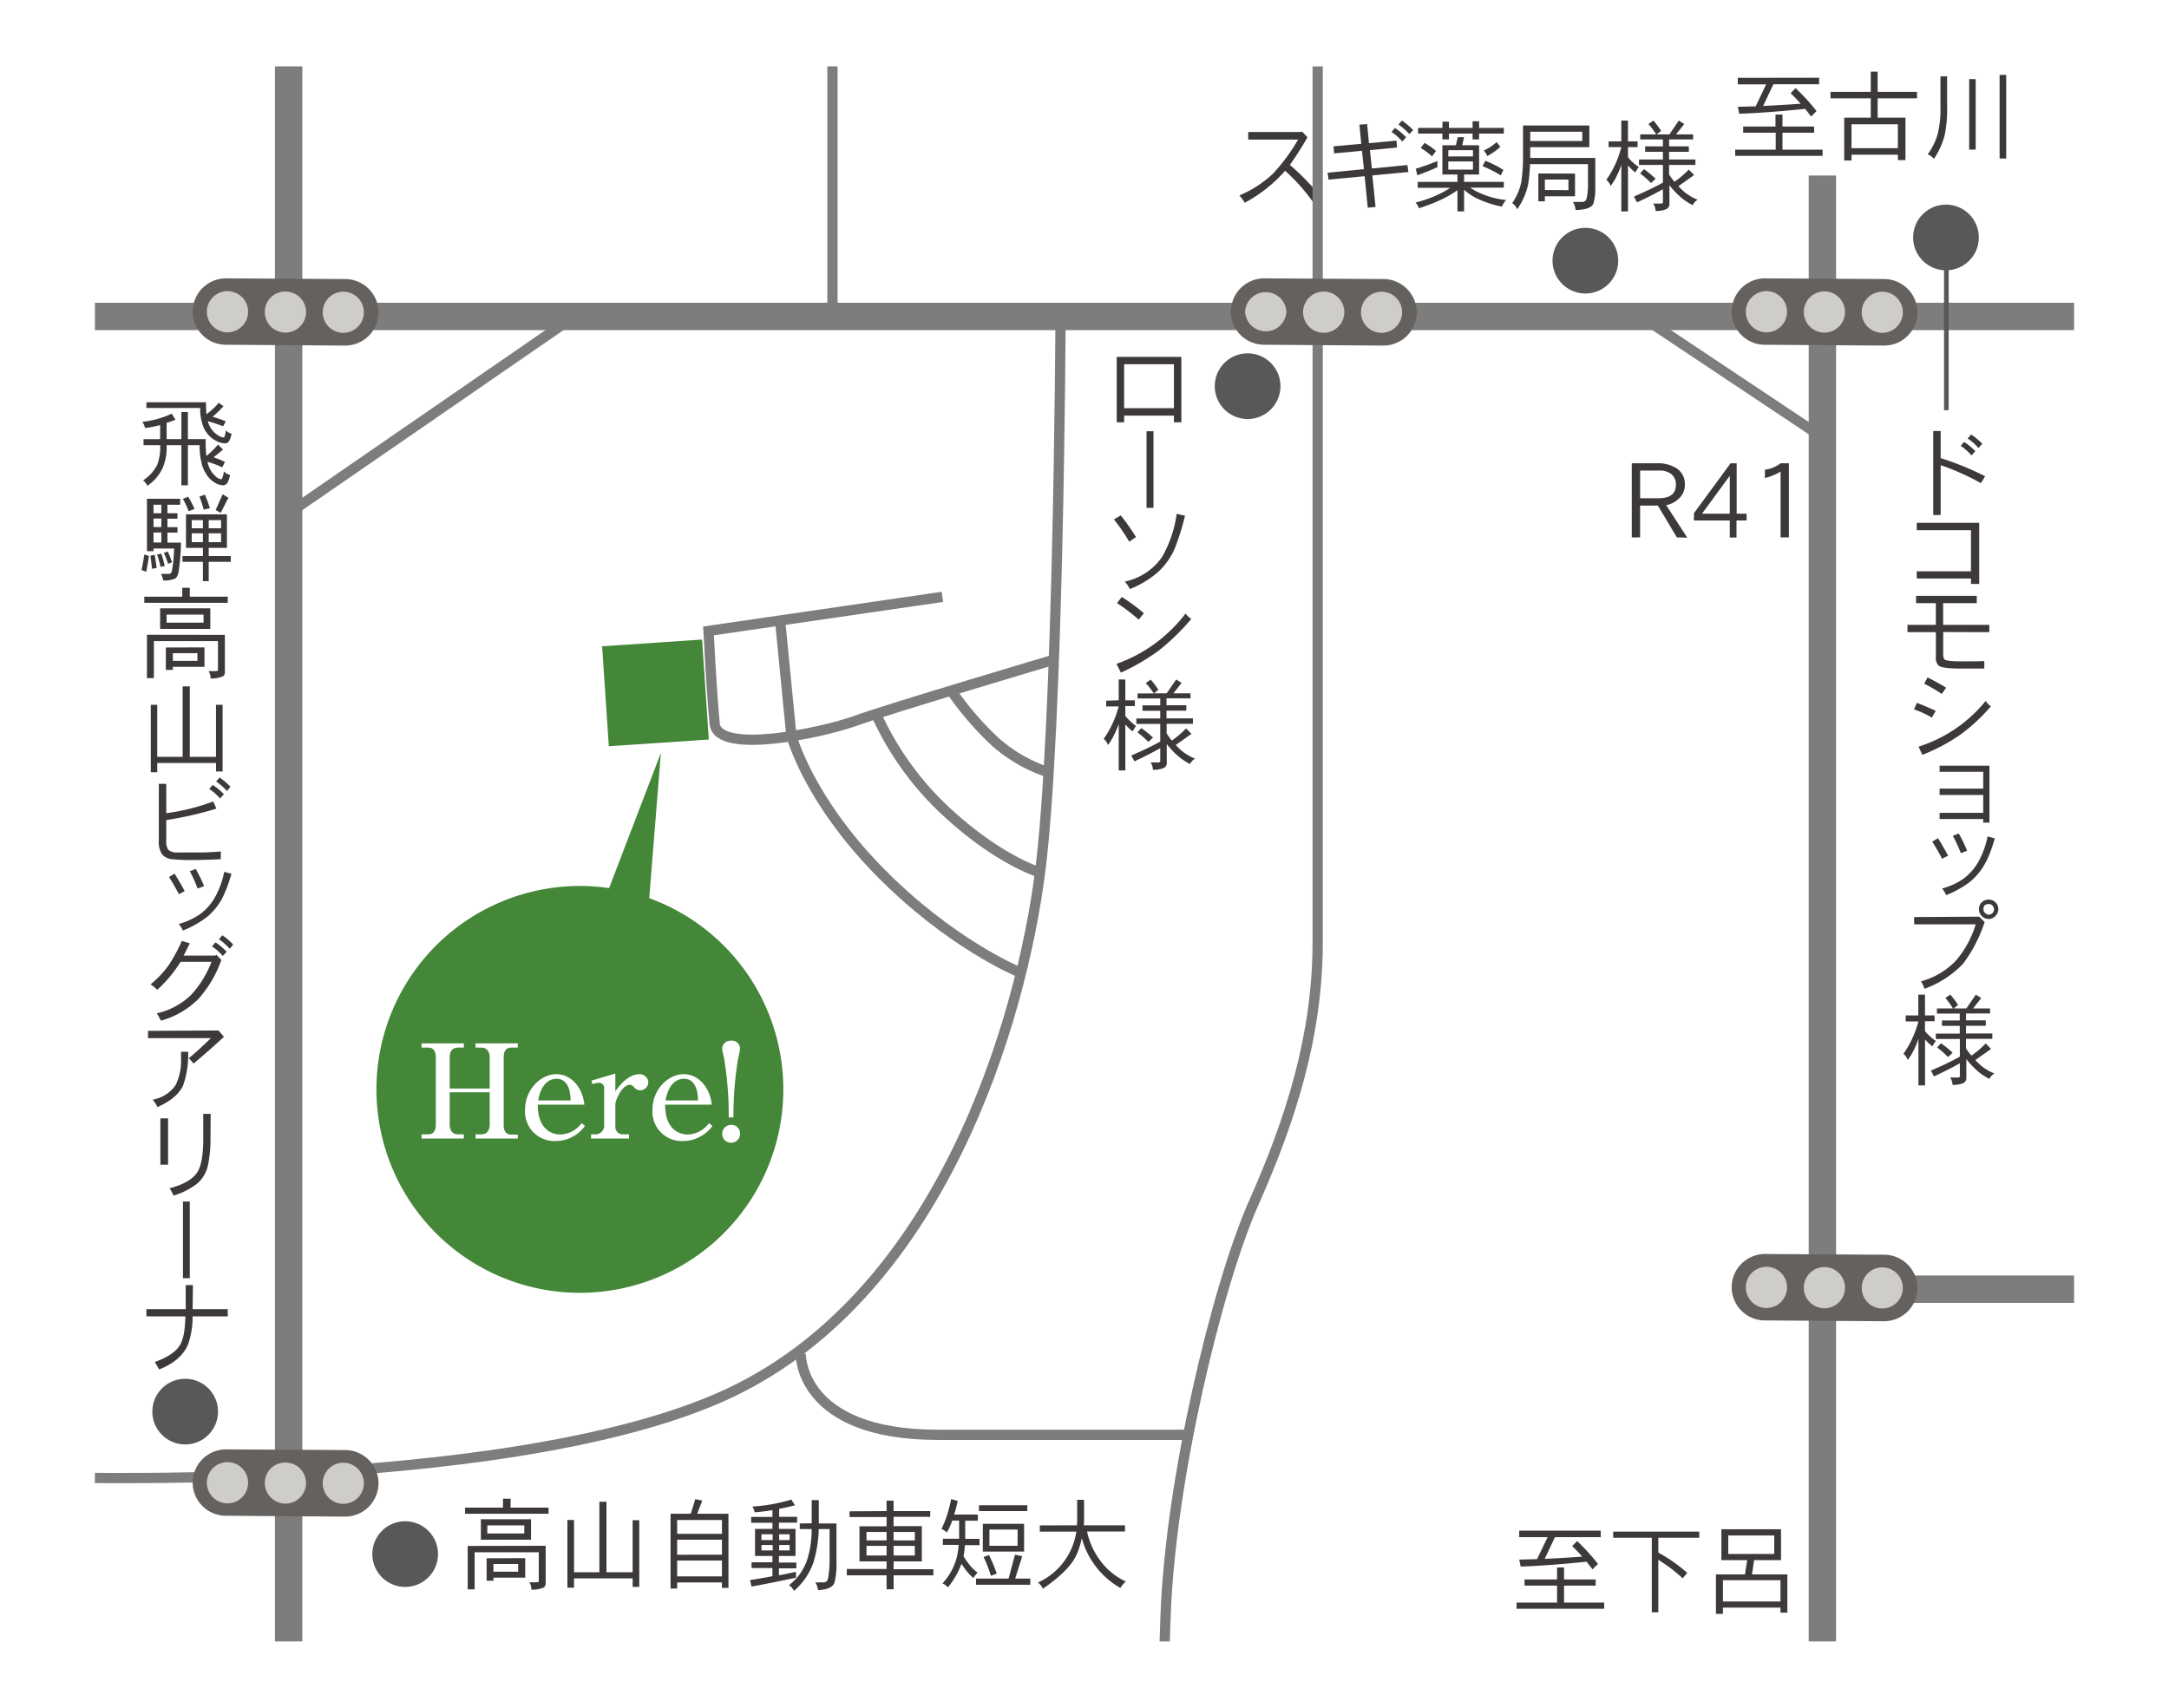 <svg xmlns="http://www.w3.org/2000/svg" xmlns:xlink="http://www.w3.org/1999/xlink" viewBox="0 0 400 315"><defs><style>.cls-1,.cls-11,.cls-7,.cls-8{fill:none;}.cls-2{fill:#fff;}.cls-3{clip-path:url(#clip-path);}.cls-4{fill:#448738;}.cls-5{fill:#3d3938;}.cls-6{fill:#595757;}.cls-7,.cls-8{stroke:#7d7d7d;}.cls-11,.cls-7,.cls-8{stroke-miterlimit:10;}.cls-7{stroke-width:5.05px;}.cls-8{stroke-width:1.89px;}.cls-9{fill:#65615e;}.cls-10{fill:#cfcdca;}.cls-11{stroke:#595757;stroke-width:0.86px;}</style><clipPath id="clip-path"><rect class="cls-1" x="17.5" y="12.25" width="365" height="290.51"/></clipPath></defs><g id="レイヤー_2" data-name="レイヤー 2"><rect class="cls-2" width="400" height="315"/><g class="cls-3"><rect class="cls-4" x="111.64" y="118.56" width="18.48" height="18.48" transform="translate(-8.31 8.41) rotate(-3.85)"/><path class="cls-5" d="M94.16,276.44v1.64h7v1.13H85.76v-1.13h7v-1.64Zm6.47,8.68V292a1,1,0,0,1-.31.8,5.71,5.71,0,0,1-2.31.42,2.92,2.92,0,0,0-.37-1.37h1.08c.42,0,.64-.05.64-.12v-5.42H87.53v6.84H86.25v-8ZM88.68,284v-3.78h9.25V284Zm8.18,3.4V291H91v.56H89.74v-4.14Zm-7-4.55h6.83v-1.5H89.88Zm5.7,7.05v-1.42H91v1.42Z"/><path class="cls-5" d="M105.86,280.36V290h4.68V277h1.3V290h4.83v-9.6h1.22v12.3h-1.22v-1.57H105.86v1.72h-1.22V280.36Z"/><path class="cls-5" d="M129.51,276.79l-.93,2.42h5.76v13.67h-1.2v-1h-8.26V293h-1.22V279.21h3.74l.82-2.69Zm3.63,6.12v-2.55h-8.26v2.55Zm0,3.85V284h-8.26v2.77Zm0,4v-2.92h-8.26v2.92Z"/><path class="cls-5" d="M146.61,277.64c-1,.28-2,.5-2.92.66v1.48H147v1.07h-3.35V282h3.06v5h-3.06v1.21h3.21v1.07h-3.21v1.28c1-.18,2-.4,3.14-.64V291q-4.31.93-8.19,1.64l-.29-1.2c1.24-.18,2.63-.42,4.14-.71v-1.5h-3.85v-1.07h3.85V287h-3.21v-5h3.21v-1.13h-3.92v-1.07h3.92v-1.26a31.44,31.44,0,0,1-3.28.4,3.11,3.11,0,0,0-.42-1.06,30.48,30.48,0,0,0,7.18-1.29Zm-6.18,6.42h2.06V283h-2.06Zm2.06.91h-2.06v1h2.06Zm1.2-.91h1.93V283h-1.93Zm0,.91v1h1.93v-1Zm6-4v-4.28H151V281h3.26v7a14.36,14.36,0,0,1-.31,3.67c-.18,1-1.22,1.54-3.09,1.62a3.48,3.48,0,0,0-.5-1.42h1.53c.48,0,.77-.33.86-.95a20.56,20.56,0,0,0,.24-3.43v-5.45h-2a23.16,23.16,0,0,1-1,6.22,12.27,12.27,0,0,1-3.55,5.17,3.15,3.15,0,0,0-.93-1.05,9.86,9.86,0,0,0,3.42-4.92,18.27,18.27,0,0,0,.75-5.42h-2.19V281Z"/><path class="cls-5" d="M163.5,278.72v-1.93h1.29v1.93h6.76v1.06h-6.76v1.71H170V288h-5.2v1.44h7.33v1.13h-7.33v2.57H163.5v-2.57h-7.33V289.4h7.33V288h-5v-6.47h5v-1.71h-6.83v-1.06Zm-3.7,5.41h3.7v-1.56h-3.7Zm3.7,1h-3.7v1.78h3.7Zm1.29-1h3.92v-1.56h-3.92Zm0,1v1.78h3.92v-1.78Z"/><path class="cls-5" d="M176.62,276.86c-.22,1-.44,1.82-.66,2.5h4.37v1.13H178v2.15c0,.44,0,.84,0,1.2h2.64V285h-2.7a17.26,17.26,0,0,1-.24,2.06,14.07,14.07,0,0,0,1.23,1.73,6.74,6.74,0,0,0,1.36,1.28,4.86,4.86,0,0,0-.78,1,10.1,10.1,0,0,1-1.51-1.64c-.26-.36-.5-.69-.68-1a15,15,0,0,1-2.51,4.36,2.56,2.56,0,0,0-1-.72,11.53,11.53,0,0,0,2.46-4.2,12.45,12.45,0,0,0,.52-2.92h-2.91v-1.13h3c0-.38,0-.78,0-1.2v-2.15h-1.26a15.62,15.62,0,0,1-1,2.2,2.85,2.85,0,0,0-1-.64,20.63,20.63,0,0,0,1.13-2.87,25.19,25.19,0,0,0,.66-2.66Zm11.9,10.19-1.31,4.12H190v1.14H180v-1.14H186l1.18-4.41Zm.93-9.41v1.08h-8.91v-1.08Zm-8.2,8.55v-5.12h7.61v5.12Zm2.57,4.05-1.08.43a23,23,0,0,0-1.35-3.48l1-.36A30,30,0,0,1,183.82,290.24Zm-1.35-5.12h5.19v-3h-5.19Z"/><path class="cls-5" d="M198.59,281.34q.06-.6.06-1.2v-3.5h1.27v3.5c0,.42,0,.82-.07,1.2h7.62v1.15h-7a13.78,13.78,0,0,0,2.32,5.21,12.26,12.26,0,0,0,4.82,4,6.07,6.07,0,0,0-1,1.2,14.94,14.94,0,0,1-5.05-4.7,14.68,14.68,0,0,1-2.06-4.5,14.92,14.92,0,0,1-1,3.15c-.94,2-3,4-6.17,6.19a2.8,2.8,0,0,0-.93-1.14,12.24,12.24,0,0,0,7.09-9.39h-6.73v-1.15Z"/><path class="cls-5" d="M309.24,99.12l-3.5-5.86h-3.28v5.86h-1.53V85.45h4.65a6.49,6.49,0,0,1,3.57.9,3.46,3.46,0,0,1,1.57,3.06,3.39,3.39,0,0,1-.94,2.38,4.5,4.5,0,0,1-2.51,1.38l3.89,6Zm-1-11.66a3.53,3.53,0,0,0-2.19-.67h-3.58V91.9h3.39q3.21,0,3.21-2.49A2.42,2.42,0,0,0,308.23,87.46Z"/><path class="cls-5" d="M320.24,96v3.15H319V96h-6.61V94.66l6.76-9.21h1.12v9.3h1.83V96ZM319,87.75l-5.12,7H319Z"/><path class="cls-5" d="M328.37,99.12V87a11.22,11.22,0,0,1-2.89,1.18V86.63a5.65,5.65,0,0,0,2.87-1.18h1.55V99.12Z"/><path class="cls-5" d="M327.43,23.34V21.13h1.29v2.21h5.84v1.14h-5.84V27.6h7.4v1.15H320V27.6h7.47V24.48h-6V23.34Zm8.05-9v1.2h-8.43l-1.9,4c2.1-.1,4.41-.23,6.93-.41-.59-.66-1.2-1.32-1.86-1.94l.91-.93A36.52,36.52,0,0,1,335,20.49l-1,1c-.36-.48-.73-.93-1.09-1.41q-7.17.73-12.16.9l-.27-1.28,3.3-.09,1.93-4.05h-5.23v-1.2Z"/><path class="cls-5" d="M345,16.94V13.22h1.27v3.72h7.26v1.2h-7.26V21.7h5.13v7.83H350v-1h-8.55V29.6h-1.35V21.7H345V18.14h-7.42v-1.2Zm5,10.39V22.92h-8.55v4.41Z"/><path class="cls-5" d="M359.08,14.08v5.56a23.16,23.16,0,0,1-.44,5.24,14.29,14.29,0,0,1-2,4.43,2.72,2.72,0,0,0-1.14-.85,11.45,11.45,0,0,0,1.89-3.94,19.07,19.07,0,0,0,.46-4.88V14.08Zm5.27.51v13h-1.2v-13Zm5.63-.78V29.24h-1.22V13.81Z"/><path class="cls-5" d="M287.15,291.33v-2.21h1.29v2.21h5.83v1.14h-5.83v3.12h7.4v1.15H279.68v-1.15h7.47v-3.12h-6v-1.14Zm8.05-9v1.2h-8.44l-1.89,4c2.09-.1,4.41-.23,6.92-.41-.58-.66-1.2-1.32-1.86-1.94l.92-.93a38.5,38.5,0,0,1,3.84,4.21l-1,1-1.1-1.41c-4.77.5-8.83.79-12.15.9l-.27-1.28,3.29-.09,1.94-4.05h-5.23v-1.2Z"/><path class="cls-5" d="M313.37,282.51v1.13h-7.55v2.73a29.5,29.5,0,0,1,5.34,3.75l-.85,1a27.72,27.72,0,0,0-4.49-3.41v9.68h-1.2V283.64H297.5v-1.13Z"/><path class="cls-5" d="M323.48,287.77l-.38,2.63h6.52v7.05h-1.27v-.93H317.74v1.15h-1.29V290.4h5.35l.41-2.63h-4.76v-5.7h11v5.7Zm4.87,7.62v-3.92H317.74v3.92Zm-9.63-8.77h8.48v-3.4h-8.48Z"/><path class="cls-5" d="M242.22,37.38A34.48,34.48,0,0,0,237,31.5a26.59,26.59,0,0,1-7.45,5.9,7,7,0,0,0-1-1.35,20.69,20.69,0,0,0,6.19-4,34.64,34.64,0,0,0,4.65-6.3h-9.2V24.35h9.75l.18-.09,1,1.06a58.17,58.17,0,0,1-3.25,5.1,42.39,42.39,0,0,1,5.74,5.94Z"/><path class="cls-5" d="M253.08,32.35l.6,5.83-1.44.13-.58-5.81-6.65.63-.18-1.27,6.7-.66-.36-3.39-5.14.48-.11-1.3,5.12-.47L250.7,23l1.42-.12.34,3.53,5.07-.47.11,1.27-5,.48.36,3.39,6.55-.64.18,1.29Zm5.54-6.25a11,11,0,0,0-2-1.77l.63-.73a12.35,12.35,0,0,1,2.06,1.72Zm1.28-1.37a11.07,11.07,0,0,0-2-1.76l.64-.73A11.88,11.88,0,0,1,260.61,24Z"/><path class="cls-5" d="M270,25.3l-.34,1.49h3.11v5.4H270v1.36h7.33v1.06h-6.2a10.61,10.61,0,0,0,2.28,1.2,15.17,15.17,0,0,0,4.35,1.08,4.54,4.54,0,0,0-.78,1.22,19,19,0,0,1-4.79-1.6A10.26,10.26,0,0,1,270,35V39h-1.22v-3.9a23.46,23.46,0,0,1-2.55,1.51,33.67,33.67,0,0,1-4.56,1.8,2.79,2.79,0,0,0-.63-1.05,21.71,21.71,0,0,0,3.7-1.26,16.59,16.59,0,0,0,2.71-1.46h-6V33.55h7.33V32.19H266v-5.4h2.49l.35-1.49Zm-4.92,5.54c-1.29.58-2.53,1.07-3.7,1.49l-.29-1.2c1.09-.33,2.42-.8,4-1.42Zm.93-7.25V22.44h1.2v1.15h4.36V22.37h1.2v1.22h4.56v1.05h-4.56v1.08h-1.2V24.64h-4.36v1.08H266V24.64h-4.48V23.59Zm-1.2,4.26-.71,1A13.29,13.29,0,0,0,262,27.29l.71-.93A11.45,11.45,0,0,1,264.82,27.85Zm2.28,1h4.55V27.7H267.1Zm0,.93v1.5h4.55v-1.5Zm10.16,1.57-.49,1a19.3,19.3,0,0,0-3.35-1.69l.51-1A18.59,18.59,0,0,1,277.26,31.35Zm-.56-4.28a9.93,9.93,0,0,1-2.43,1.71,2.64,2.64,0,0,0-.63-1A10,10,0,0,0,276,26.21Z"/><path class="cls-5" d="M282.2,29.13h12v5.48a10,10,0,0,1-.33,2.86c-.22.78-1.31,1.2-3.3,1.28a3.59,3.59,0,0,0-.49-1.5h1.62a.83.83,0,0,0,.91-.69,11.63,11.63,0,0,0,.24-2.42V30.27H282.16a31.25,31.25,0,0,1-.36,3.83,12.88,12.88,0,0,1-2,4.5,2.55,2.55,0,0,0-.93-1.13,10.42,10.42,0,0,0,1.67-3.83,31.73,31.73,0,0,0,.33-5.15V23.15H293.1v4H282.2Zm0-3.12h9.6V24.3h-9.6Zm8.26,6v4.19H284.9v.93h-1.2V32Zm-1.21,3.06V33.12H284.9v1.93Z"/><path class="cls-5" d="M299,26.08V22.24h1.22v3.84H302v1.06h-1.77V29a6.44,6.44,0,0,0,.8.86,8.22,8.22,0,0,0,1.19.95,7.06,7.06,0,0,0-.64,1,8,8,0,0,1-1.2-1.13,1.14,1.14,0,0,1-.15-.17V39H299v-8.6a13.35,13.35,0,0,1-.78,1.91,9.57,9.57,0,0,1-1.21,2,2.24,2.24,0,0,0-.78-1.14,17.12,17.12,0,0,0,1.62-2.79A20,20,0,0,0,299,27.14h-2.35V26.08Zm7.33-1.93-.82.64h2.35l1.74-2.55,1,.64-1.51,1.91h3.15v.93h-4.43V27h3.64v1h-3.64v1.42h4.85v1h-4.85v1.77a10.22,10.22,0,0,0,1,1.33,17.52,17.52,0,0,0,2.62-2.24l1,1-2.9,2.06a4.42,4.42,0,0,0,.42.44,8.84,8.84,0,0,0,3.13,2.06,2.59,2.59,0,0,0-.93,1,11.26,11.26,0,0,1-2.91-2.13,14.92,14.92,0,0,1-1.37-1.55v3.53a1,1,0,0,1-.64.91,4.73,4.73,0,0,1-1.91.31,2.62,2.62,0,0,0-.44-1.36h1.48c.2,0,.31-.09.31-.28V34.9c-1.42.8-3,1.61-4.78,2.43l-.56-1.08c2.11-.91,3.9-1.77,5.34-2.57V30.42h-4.41v-1h4.41V28h-3.28V27h3.28V25.72h-4.19v-.93h2.95A14.48,14.48,0,0,0,304,22.88l.91-.64A16.28,16.28,0,0,1,306.35,24.15Zm-1,8.82-.86.78a18.45,18.45,0,0,0-2-1.76l.71-.79A20.83,20.83,0,0,1,305.36,33Z"/><path class="cls-5" d="M365.32,89.12a44.75,44.75,0,0,0-7.43-3.32V95h-1.37V79.5h1.37v5a54.82,54.82,0,0,1,8.2,3.34ZM363.59,84a11.36,11.36,0,0,0-2-1.77l.63-.72a11.88,11.88,0,0,1,2.06,1.71Zm1.28-1.36a11.08,11.08,0,0,0-2-1.77l.64-.73a12.35,12.35,0,0,1,2.06,1.71Z"/><path class="cls-5" d="M363.48,107.71v-1h-10v-1.33h10V97.79h-10V96.43H365v11.28Z"/><path class="cls-5" d="M358.36,116.58v4.1c0,.51.09.84.31,1s1.24.31,2.94.31c2.2,0,3.64,0,4.33-.07v1.4h-4.33c-2.23,0-3.58-.18-4.05-.51a1.92,1.92,0,0,1-.55-1.64v-4.57h-5.24v-1.35H357v-4h-3.64v-1.35h11.19v1.35h-6.2v4h8.51v1.35Z"/><path class="cls-5" d="M356.27,132.36a20,20,0,0,0-3.3-1.53l.54-1.19c1.26.46,2.41,1,3.47,1.46Zm5.15,3.22a34.13,34.13,0,0,1-6.9,3.65l-.71-1.51a26,26,0,0,0,12.39-8.44,3,3,0,0,0,.95,1A32.6,32.6,0,0,1,361.42,135.58ZM358.11,128a31.12,31.12,0,0,0-3.25-1.9l.62-1.15c1.42.73,2.57,1.35,3.41,1.9Z"/><path class="cls-5" d="M365.74,151.73v-.66h-8.05v-1.14h8.05v-3.3h-8.05v-1.17h8.05v-3.1h-8.05v-1.13h9.2v10.5Z"/><path class="cls-5" d="M358.16,158.4c-.45-.87-1.06-1.93-1.82-3.17l1.06-.62c.63,1,1.25,2.06,1.87,3.22Zm8.09.55a11.52,11.52,0,0,1-3.06,3.79,18.81,18.81,0,0,1-4.28,2.37,6,6,0,0,0-.75-1.23,12.52,12.52,0,0,0,3.9-1.78,10.07,10.07,0,0,0,2.84-3.24,16,16,0,0,0,1.64-4.58l1.33.35A24.78,24.78,0,0,1,366.25,159Zm-4.64-1.59a25,25,0,0,0-1.48-3.19l1.09-.44a24.33,24.33,0,0,1,1.55,3.19Z"/><path class="cls-5" d="M362,177.79a18.59,18.59,0,0,1-7.09,4.59,5.28,5.28,0,0,0-.65-1.37,14,14,0,0,0,6.41-3.79,18.3,18.3,0,0,0,3.68-6.72H353v-1.35l12-.07,1,1A26.81,26.81,0,0,1,362,177.79Zm6-8.86a1.6,1.6,0,0,1-1.22.57,1.74,1.74,0,0,1-1.3-.53,1.68,1.68,0,0,1-.52-1.3,1.61,1.61,0,0,1,.52-1.25,1.76,1.76,0,0,1,1.3-.49,1.75,1.75,0,0,1,1.22,3Zm-.55-1.91a.94.94,0,0,0-.67-.27c-.69,0-1,.31-1,.92a.89.89,0,0,0,.31.73.91.91,0,0,0,.71.3.89.89,0,0,0,.67-.3,1,1,0,0,0,.26-.73A.92.92,0,0,0,367.38,167Z"/><path class="cls-5" d="M353.77,187.3v-3.84H355v3.84h1.77v1.06H355v1.82a7.13,7.13,0,0,0,.8.86A8.23,8.23,0,0,0,357,192a8.41,8.41,0,0,0-.64,1,8,8,0,0,1-1.2-1.12,1.14,1.14,0,0,1-.15-.17v8.49h-1.22v-8.6a14,14,0,0,1-.78,1.92,9.87,9.87,0,0,1-1.21,2,2.26,2.26,0,0,0-.78-1.15,16.32,16.32,0,0,0,1.62-2.79,19.51,19.51,0,0,0,1.15-3.18h-2.35V187.3Zm7.33-1.93-.82.64h2.35l1.75-2.55,1,.63L363.87,186H367v.93h-4.43v1.27h3.64v1h-3.64v1.42h4.85v1h-4.85v1.76a9,9,0,0,0,1,1.33,17.52,17.52,0,0,0,2.62-2.24l1,1-2.9,2.06a3.43,3.43,0,0,0,.42.43A8.71,8.71,0,0,0,367.8,198a2.74,2.74,0,0,0-.93,1A11,11,0,0,1,364,196.9a14.92,14.92,0,0,1-1.37-1.55v3.54a1,1,0,0,1-.64.91,4.73,4.73,0,0,1-1.91.31,2.65,2.65,0,0,0-.44-1.37h1.48c.2,0,.31-.09.31-.27v-2.35c-1.42.8-3,1.6-4.78,2.42l-.56-1.07c2.11-.91,3.9-1.77,5.34-2.57v-3.26H357v-1h4.41v-1.42h-3.28v-1h3.28v-1.27H357.2V186h2.95a14.57,14.57,0,0,0-1.39-1.92l.91-.63A16.28,16.28,0,0,1,361.1,185.37Zm-1,8.82-.86.78a17.42,17.42,0,0,0-2-1.77l.71-.78A19.6,19.6,0,0,1,360.11,194.19Z"/><path class="cls-5" d="M216.49,77.89V76.66h-9.18v1.23h-1.37V65.83h11.92V77.89Zm0-10.71h-9.18v8.11h9.18Z"/><path class="cls-5" d="M211.44,93.67V79.54h1.28V93.67Z"/><path class="cls-5" d="M208.25,99.91a35.11,35.11,0,0,0-2.82-4.1l1.26-.75a44.32,44.32,0,0,1,2.82,4Zm8.37,1.31a12.9,12.9,0,0,1-3,4.24,17.94,17.94,0,0,1-5.25,3.19,7.59,7.59,0,0,0-.93-1.38,11.07,11.07,0,0,0,6.91-4.61A22.19,22.19,0,0,0,217,94.77l1.53.36A43.88,43.88,0,0,1,216.62,101.22Z"/><path class="cls-5" d="M213.79,119.92a39.42,39.42,0,0,1-7.07,4.15l-.82-1.62a27.52,27.52,0,0,0,12.74-9.29,3.65,3.65,0,0,0,1.06,1A41.91,41.91,0,0,1,213.79,119.92ZM210,114.29a36.37,36.37,0,0,0-4-3.05l.87-1.13a32.55,32.55,0,0,1,4.08,3Z"/><path class="cls-5" d="M206.31,129.17v-3.84h1.22v3.84h1.76v1.06h-1.76v1.82a6.44,6.44,0,0,0,.8.86,8.07,8.07,0,0,0,1.18,1,8,8,0,0,0-.63,1,8.63,8.63,0,0,1-1.21-1.13,1,1,0,0,1-.14-.17v8.5h-1.22v-8.6a13.35,13.35,0,0,1-.79,1.91,9.65,9.65,0,0,1-1.2,2,2.36,2.36,0,0,0-.78-1.14,17.88,17.88,0,0,0,1.62-2.79,21.05,21.05,0,0,0,1.15-3.19H204v-1.06Zm7.32-1.93-.82.64h2.35l1.75-2.55,1,.64-1.51,1.91h3.15v.93h-4.43v1.27h3.65v1h-3.65v1.42H220v1h-4.85v1.77a12.57,12.57,0,0,0,.95,1.33,17.61,17.61,0,0,0,2.63-2.24l1,1-2.9,2.06c.15.16.28.31.42.44a8.93,8.93,0,0,0,3.14,2.06,2.45,2.45,0,0,0-.93,1,11.29,11.29,0,0,1-2.92-2.13,17.5,17.5,0,0,1-1.37-1.55v3.53a.94.94,0,0,1-.63.91,4.78,4.78,0,0,1-1.92.31,2.6,2.6,0,0,0-.43-1.36h1.47c.2,0,.31-.09.31-.28V138c-1.42.8-3,1.61-4.77,2.43l-.57-1.08q3.18-1.36,5.34-2.57v-3.26h-4.41v-1h4.41v-1.42h-3.28v-1h3.28v-1.27h-4.19v-.93h3A13.77,13.77,0,0,0,211.3,126l.91-.64A15,15,0,0,1,213.63,127.24Zm-1,8.82-.86.78a18.66,18.66,0,0,0-2-1.76l.71-.79A20,20,0,0,1,212.65,136.06Z"/><path class="cls-5" d="M32.37,77.41a14.21,14.21,0,0,1-1.64.58v3h2.72v-5h1.2v5h3.28a24.51,24.51,0,0,0,.13,3.12A16.52,16.52,0,0,0,40.21,82l.92.93-1.74,1.42a16.84,16.84,0,0,1,2.09.85l-.49,1a18.5,18.5,0,0,0-2.64-1l-.08,0a5.18,5.18,0,0,0,.57,1.53,4.59,4.59,0,0,0,.95,1.15,1.68,1.68,0,0,0,1,.51c.06,0,.11,0,.15-.13a3.84,3.84,0,0,0,.34-1.31,2.63,2.63,0,0,0,1.15.66,4.59,4.59,0,0,1-.56,1.56,1.2,1.2,0,0,1-.72.35,3.1,3.1,0,0,1-1.71-.62A4.18,4.18,0,0,1,38,87.36a5.43,5.43,0,0,1-.85-2.1,11.32,11.32,0,0,1-.33-3.15H34.65v7.4h-1.2v-7.4H30.73v.2a9.53,9.53,0,0,1-.73,4,8.09,8.09,0,0,1-2.82,3.29,2.9,2.9,0,0,0-.79-1A7.4,7.4,0,0,0,29,85.72a9.09,9.09,0,0,0,.55-3.41v-.2H26.47V81h3.06v-2.6a18.54,18.54,0,0,1-2.77.55,3.68,3.68,0,0,0-.51-1.15,16.38,16.38,0,0,0,5.41-1.5Zm5.7-1a13.86,13.86,0,0,0,2.28-2.11l.86.64a22.25,22.25,0,0,1-2,1.93,22.19,22.19,0,0,1,2.43.85l-.5.91c-.8-.32-1.74-.63-2.8-.94a4.28,4.28,0,0,0,.73,1.56,4.33,4.33,0,0,0,1.07,1,2.2,2.2,0,0,0,1.13.44s.08,0,.11-.11a3.64,3.64,0,0,0,.26-1.18A2.59,2.59,0,0,0,42.7,80a4.2,4.2,0,0,1-.51,1.46.88.88,0,0,1-.64.31,3.63,3.63,0,0,1-1.82-.53,4.38,4.38,0,0,1-1.55-1.35A4.8,4.8,0,0,1,37.27,78a8.42,8.42,0,0,1-.34-2.75H27V74.2H38C38,75.12,38,75.84,38.07,76.39Z"/><path class="cls-5" d="M27.47,102.56c-.15,1-.31,2-.51,2.91l-.86-.34c.2-.91.37-1.88.51-2.86Zm5.76-9.46H30.88v1.57h1.85v1H30.88v1.57h1.85v1H30.88v1.84h2.49a37.74,37.74,0,0,1-.43,5.34,2.31,2.31,0,0,1-.53,1.24,4.69,4.69,0,0,1-2.32.4,3.24,3.24,0,0,0-.42-1.2h1.44c.33,0,.55-.22.62-.69a24.94,24.94,0,0,0,.37-4H28.31v.49H27.1V92h6.13Zm-4.34,11.66-.86.15c-.07-.75-.18-1.55-.29-2.42l.79-.15C28.67,103.18,28.8,104,28.89,104.76Zm.86-11.66H28.31v1.57h1.44Zm0,2.55H28.31v1.57h1.44Zm0,4.41V98.22H28.31v1.84Zm.63,4.36-.78.12a17,17,0,0,0-.64-2.27l.79-.13A17.35,17.35,0,0,1,30.38,104.42Zm1.35-.71L31,104a17,17,0,0,0-.78-2l.71-.29A19.85,19.85,0,0,1,31.73,103.71Zm6.76-2.65v1.5h4.07v1.07H38.49v3.56H37.42v-3.56H33.65v-1.07h3.77v-1.5H34.3V94.87h7.55v6.19Zm-2.62-7.18-1.08.42A15.85,15.85,0,0,0,33.72,92l1-.37A18.71,18.71,0,0,1,35.87,93.88Zm-.51,3.56h2.06v-1.5H35.36Zm2.06.93H35.36V100h2.06Zm1.29-4.63L37.56,94a19.09,19.09,0,0,0-.78-2.4l1-.37A24.75,24.75,0,0,1,38.71,93.74Zm-.22,3.7h2.28v-1.5H38.49Zm0,.93V100h2.28V98.37Zm3.63-6.56L40.7,94.59l-.93-.51,1.29-2.91Z"/><path class="cls-5" d="M35,108.42v1.64h7v1.13H26.61v-1.13h7v-1.64Zm6.47,8.68v6.83a1,1,0,0,1-.31.8,5.71,5.71,0,0,1-2.31.42,2.87,2.87,0,0,0-.37-1.36h1.08c.42,0,.64-.06.64-.13v-5.41H28.38v6.83H27.1v-8ZM29.53,116V112.2h9.25V116Zm8.18,3.41V123H31.88v.56h-1.3v-4.13Zm-7-4.56h6.83v-1.49H30.73Zm5.7,7.05v-1.42H31.88v1.42Z"/><path class="cls-5" d="M29,130v9.6h4.68v-13H35v13h4.83V130h1.22v12.3H39.84v-1.57H29v1.71H27.81V130Z"/><path class="cls-5" d="M35.41,158.63a29.93,29.93,0,0,1-3.62-.15,2.68,2.68,0,0,1-1.93-.95,4.22,4.22,0,0,1-.57-2.53V144.58h1.37V150a40.3,40.3,0,0,0,8.67-2.17l.58,1.32a64.13,64.13,0,0,1-9.25,2.11V155a2.8,2.8,0,0,0,.36,1.73,2.42,2.42,0,0,0,1.68.51c.29,0,1.6,0,3.92,0,1.31,0,2.67-.06,4.1-.19v1.43C38.46,158.59,36.69,158.63,35.41,158.63Zm5.18-11.36a11.07,11.07,0,0,0-2-1.76l.64-.73a11.88,11.88,0,0,1,2.06,1.71Zm1.27-1.36a11,11,0,0,0-2-1.77l.64-.73a12.65,12.65,0,0,1,2,1.71Z"/><path class="cls-5" d="M33,164.93c-.46-.87-1.06-1.93-1.82-3.17l1-.62c.64,1,1.26,2.06,1.88,3.23Zm8.09.55A11.42,11.42,0,0,1,38,169.27a18.81,18.81,0,0,1-4.28,2.37,6.08,6.08,0,0,0-.75-1.22,12.87,12.87,0,0,0,3.9-1.79,10,10,0,0,0,2.84-3.24,16.1,16.1,0,0,0,1.64-4.58l1.33.35A24.47,24.47,0,0,1,41.08,165.48Zm-4.65-1.59A23.55,23.55,0,0,0,35,160.7l1.09-.43a26.45,26.45,0,0,1,1.55,3.19Z"/><path class="cls-5" d="M36.67,184.17a15.56,15.56,0,0,1-7,4.09,11.7,11.7,0,0,0-.76-1.35,13.28,13.28,0,0,0,6.25-3.32A18.91,18.91,0,0,0,39,177.41h-5.7A23.9,23.9,0,0,1,29,182.57a7.05,7.05,0,0,0-1.24-1A18.79,18.79,0,0,0,31.13,178a32,32,0,0,0,2.41-4.45L35,174c-.25.51-.63,1.28-1.13,2.26h5.83l.22-.14.9.94A21.66,21.66,0,0,1,36.67,184.17Zm4.43-7.85a11.08,11.08,0,0,0-2-1.77l.64-.73a12.35,12.35,0,0,1,2.06,1.72ZM42.37,175a11,11,0,0,0-2-1.76l.64-.73a12.16,12.16,0,0,1,2,1.71Z"/><path class="cls-5" d="M35.69,196.17l-.86-1c1.13-.91,2.48-2.15,4.05-3.68H27.3v-1.35l13-.07,1,1.17C38.77,193.56,36.89,195.2,35.69,196.17Zm-1.94,4.09q-1.14,2.36-4.71,3.94a6.23,6.23,0,0,0-.88-1.37,6.47,6.47,0,0,0,4.23-2.69,10.28,10.28,0,0,0,1-4.83V194H34.7A16.94,16.94,0,0,1,33.75,200.26Z"/><path class="cls-5" d="M29.58,214.83v-8.55H31v8.55ZM38.82,210a23.33,23.33,0,0,1-.49,5.05,6.27,6.27,0,0,1-1.93,3.24A13.54,13.54,0,0,1,32,220.53a7.31,7.31,0,0,0-.73-1.35c2.6-.69,4.32-1.69,5.14-3q1.06-1.69,1.07-6.05l0-4.68h1.37Z"/><path class="cls-5" d="M33.74,235.76V221.62H35v14.14Z"/><path class="cls-5" d="M35.52,242.81a15.27,15.27,0,0,1-.8,5.07c-.84,2.06-2.62,3.63-5.39,4.72a11.53,11.53,0,0,0-.79-1.37c2.26-.82,3.79-1.82,4.56-3s1-2.84,1.09-5.43H27v-1.33h7.25l0-4.44h1.33l-.06,4.44H42v1.33Z"/><circle class="cls-6" cx="358.87" cy="43.8" r="6.06"/><circle class="cls-6" cx="292.37" cy="48.08" r="6.06"/><circle class="cls-6" cx="74.72" cy="286.65" r="6.06"/><circle class="cls-6" cx="34.15" cy="260.37" r="6.06"/><circle class="cls-6" cx="230.08" cy="71.23" r="6.06"/><line class="cls-7" x1="-11.05" y1="58.37" x2="388.36" y2="58.37"/><line class="cls-7" x1="336.08" y1="237.79" x2="388.36" y2="237.79"/><line class="cls-7" x1="53.23" y1="-11.06" x2="53.23" y2="312.07"/><line class="cls-7" x1="336.08" y1="32.37" x2="336.08" y2="318.93"/><path class="cls-8" d="M243-18.2v192c0,17.14-4.91,32.57-11.76,48s-15.43,51.42-16.29,76.28l-.86,24.86"/><line class="cls-8" x1="104.66" y1="59.23" x2="54.95" y2="93.51"/><line class="cls-8" x1="305.22" y1="60.08" x2="336.08" y2="80.65"/><path class="cls-8" d="M195.57,60.08s-.34,74.29-3.77,100.86-18,78.86-59.14,96.86S5.81,272.37,5.81,272.37"/><line class="cls-8" x1="153.52" y1="57.51" x2="153.52" y2="-7.62"/><polyline class="cls-4" points="118.21 184.56 121.88 138.87 105.19 182.44"/><path class="cls-4" d="M144.46,200.94a37.52,37.52,0,1,1-37.52-37.52A37.52,37.52,0,0,1,144.46,200.94Z"/><path class="cls-2" d="M90.31,195c0-1-.53-1.77-1.51-1.77H87.7v-.78h7.79v.78H94.25c-1.1,0-1.36.9-1.36,1.77v12.52c0,.75.18,1.76,1.36,1.76h1.24V210H87.7v-.77h1.1c1,0,1.51-.77,1.51-1.76v-6H82.93v6c0,.94.47,1.76,1.48,1.76h1.13V210h-7.8v-.77H79c1.08,0,1.37-.89,1.37-1.76V195c0-.73-.21-1.77-1.37-1.77H77.74v-.78h7.8v.78H84.41c-1,0-1.48.73-1.48,1.77v5.78h7.38Z"/><path class="cls-2" d="M99.17,203.75c0,5.17,3.29,5.51,4.16,5.51a5.09,5.09,0,0,0,3.94-2.1l.6.53a6.66,6.66,0,0,1-5.41,2.77,5.41,5.41,0,0,1-5.63-5.72c0-3.9,3-6.61,5.74-6.61s4.86,2.4,5.2,5.62Zm6.06-.77c0-.84-.14-4-2.58-4-.4,0-2.72,0-3.4,4Z"/><path class="cls-2" d="M109.08,199.32l4.4-1.3v3.27c2.08-3,3.84-3.15,4.42-3.15a1.58,1.58,0,0,1,1.66,1.47,1.51,1.51,0,0,1-1.5,1.49,1.54,1.54,0,0,1-1.19-.63c-.31-.31-.5-.38-.68-.38-1.56,0-2.71,2.94-2.71,3.62v4.22a1.36,1.36,0,0,0,1.26,1.3H116V210h-7v-.77h1a1.63,1.63,0,0,0,1.42-1.4v-7.11a.94.94,0,0,0-1-1,3.87,3.87,0,0,0-1.16.24Z"/><path class="cls-2" d="M122.66,203.75c0,5.17,3.29,5.51,4.16,5.51a5.09,5.09,0,0,0,3.94-2.1l.61.53a6.7,6.7,0,0,1-5.42,2.77,5.41,5.41,0,0,1-5.63-5.72c0-3.9,3-6.61,5.74-6.61s4.86,2.4,5.2,5.62Zm6.06-.77c0-.84-.13-4-2.58-4-.4,0-2.71,0-3.4,4Z"/><path class="cls-2" d="M134.39,206.1a62.94,62.94,0,0,0-.79-10.45c0-.32-.42-1.84-.42-2.18a1.54,1.54,0,0,1,1.64-1.52,1.48,1.48,0,0,1,1.65,1.52c0,.32-.36,1.82-.42,2.18a65,65,0,0,0-.79,10.45Zm2.08,2.87a1.65,1.65,0,1,1-1.63-1.49A1.57,1.57,0,0,1,136.47,209Z"/><path class="cls-9" d="M353.62,57.64a6.17,6.17,0,0,1-6.18,6.1l-22-.15a6.12,6.12,0,0,1-6.09-6.18h0a6.15,6.15,0,0,1,6.17-6.07l22,.13a6.18,6.18,0,0,1,6.1,6.17Z"/><path class="cls-10" d="M329.56,57.5a3.8,3.8,0,0,1-7.6,0,3.8,3.8,0,0,1,7.6,0Z"/><path class="cls-10" d="M340.25,57.58a3.8,3.8,0,0,1-7.6-.06,3.8,3.8,0,0,1,7.6.06Z"/><path class="cls-10" d="M350.91,57.64a3.79,3.79,0,1,1-3.77-3.83A3.78,3.78,0,0,1,350.91,57.64Z"/><path class="cls-9" d="M353.62,237.6a6.17,6.17,0,0,1-6.18,6.1l-22-.15a6.12,6.12,0,0,1-6.09-6.18h0a6.15,6.15,0,0,1,6.17-6.07l22,.13a6.18,6.18,0,0,1,6.1,6.17Z"/><path class="cls-10" d="M329.56,237.46a3.8,3.8,0,0,1-7.6,0,3.8,3.8,0,0,1,7.6,0Z"/><path class="cls-10" d="M340.25,237.54a3.8,3.8,0,0,1-7.6-.06,3.8,3.8,0,0,1,7.6.06Z"/><path class="cls-10" d="M350.91,237.6a3.79,3.79,0,1,1-3.77-3.83A3.78,3.78,0,0,1,350.91,237.6Z"/><path class="cls-9" d="M261.28,57.64a6.16,6.16,0,0,1-6.18,6.1l-22-.15A6.12,6.12,0,0,1,227,57.41h0a6.15,6.15,0,0,1,6.17-6.07l22,.13a6.17,6.17,0,0,1,6.1,6.17Z"/><path class="cls-10" d="M237.23,57.5a3.81,3.81,0,0,1-7.61,0,3.81,3.81,0,0,1,7.61,0Z"/><path class="cls-10" d="M247.91,57.58a3.8,3.8,0,1,1-3.78-3.8A3.78,3.78,0,0,1,247.91,57.58Z"/><path class="cls-10" d="M258.57,57.64a3.79,3.79,0,1,1-3.77-3.83A3.78,3.78,0,0,1,258.57,57.64Z"/><path class="cls-9" d="M69.8,57.64a6.15,6.15,0,0,1-6.18,6.1l-22-.15a6.13,6.13,0,0,1-6.09-6.18h0a6.16,6.16,0,0,1,6.18-6.07l22,.13a6.17,6.17,0,0,1,6.1,6.17Z"/><path class="cls-10" d="M45.75,57.5a3.8,3.8,0,0,1-7.6,0,3.8,3.8,0,0,1,7.6,0Z"/><path class="cls-10" d="M56.44,57.58a3.8,3.8,0,0,1-7.6-.06,3.73,3.73,0,0,1,3.81-3.74A3.78,3.78,0,0,1,56.44,57.58Z"/><path class="cls-10" d="M67.1,57.64a3.79,3.79,0,1,1-3.77-3.83A3.79,3.79,0,0,1,67.1,57.64Z"/><path class="cls-9" d="M69.8,273.63a6.17,6.17,0,0,1-6.18,6.11l-22-.16a6.13,6.13,0,0,1-6.09-6.18h0a6.15,6.15,0,0,1,6.18-6.06l22,.12a6.18,6.18,0,0,1,6.1,6.17Z"/><path class="cls-10" d="M45.75,273.49a3.8,3.8,0,0,1-7.6,0,3.8,3.8,0,0,1,7.6,0Z"/><path class="cls-10" d="M56.44,273.57a3.8,3.8,0,0,1-7.6-.06,3.73,3.73,0,0,1,3.81-3.74A3.78,3.78,0,0,1,56.44,273.57Z"/><path class="cls-10" d="M67.1,273.63a3.79,3.79,0,1,1-3.77-3.83A3.79,3.79,0,0,1,67.1,273.63Z"/><path class="cls-8" d="M219.23,264.65H172.94c-25.71,0-25.28-15-25.28-15"/><line class="cls-11" x1="358.94" y1="43.09" x2="358.94" y2="75.66"/><path class="cls-8" d="M194.94,121.51s-30.85,9.15-37.14,11.43-25.43,6.29-26,.57-1.14-17.14-1.14-17.14l43.14-6.28"/><path class="cls-8" d="M175.51,127.51a56.78,56.78,0,0,0,8.15,9.43,28.07,28.07,0,0,0,9.85,5.57"/><path class="cls-8" d="M161.8,132.23a55.8,55.8,0,0,0,13.29,18c9.42,8.57,16.71,10.71,16.71,10.71"/><path class="cls-8" d="M187.8,179.23s-12.57-5.15-25.71-18.57-16.15-25-16.15-25L143.8,113.8"/></g></g></svg>
